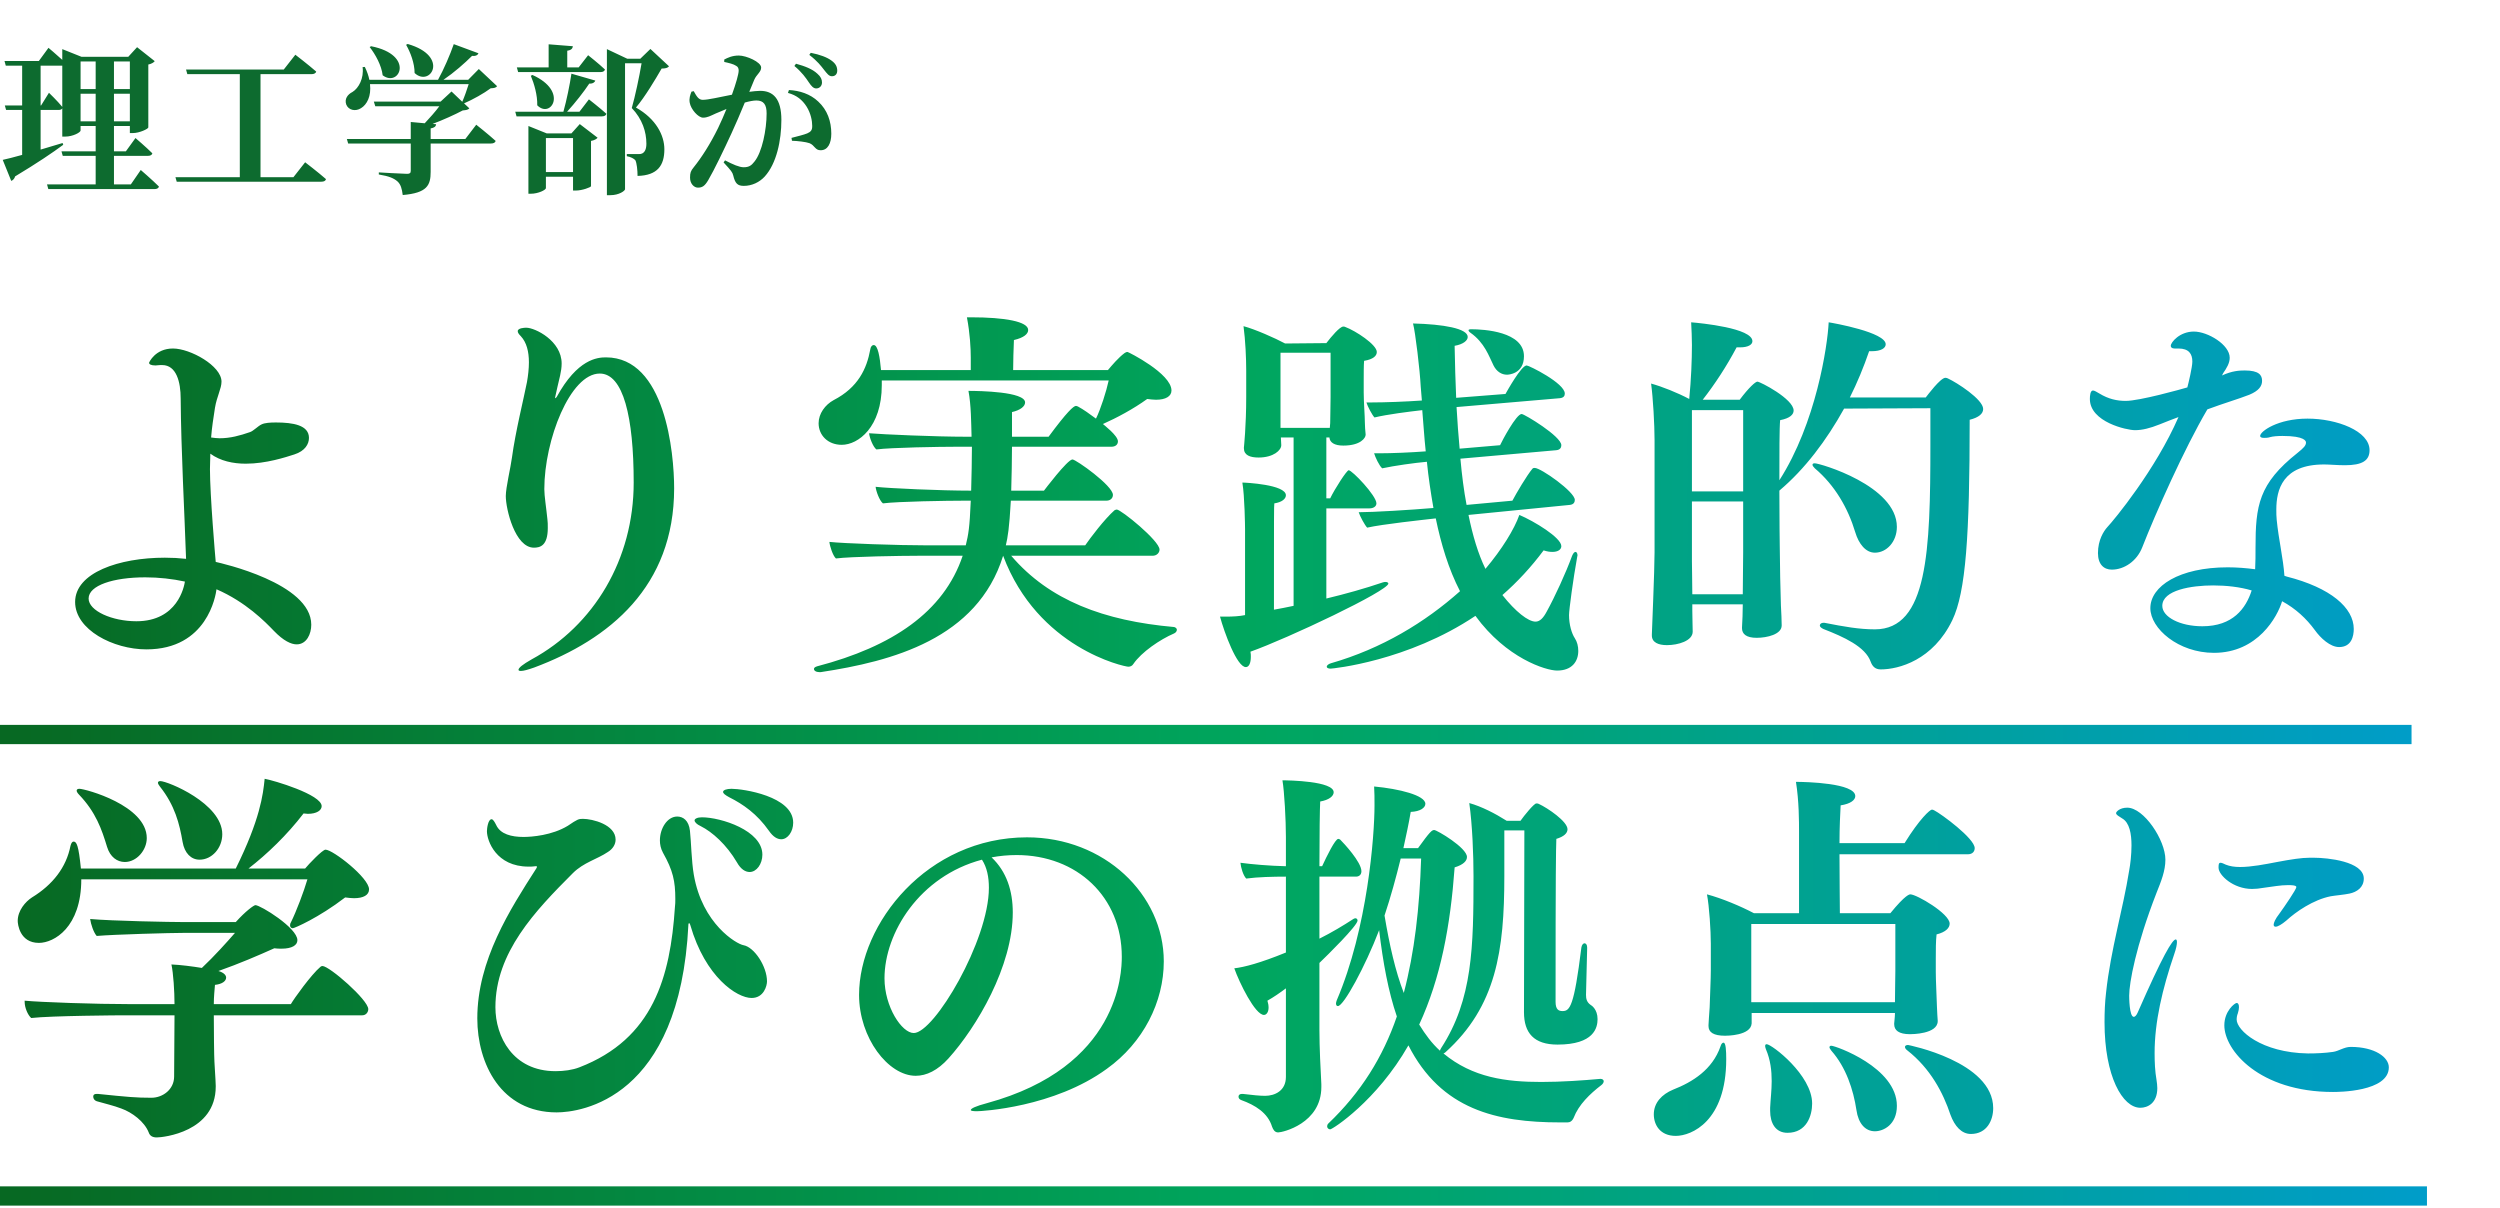 <svg width="623" height="301" viewBox="0 0 623 301" fill="none" xmlns="http://www.w3.org/2000/svg">
<path d="M53.952 146.848C53.76 148.384 51.648 161.824 36.48 161.824C28.224 161.824 18.72 156.928 18.72 150.016C18.72 142.72 29.664 138.976 41.088 138.976C42.912 138.976 44.64 139.072 46.368 139.264C45.984 127.936 45.12 112.192 45.024 99.328C45.024 95.2 43.968 90.976 40.416 90.976C40.224 90.976 40.128 90.976 39.936 90.976C39.456 90.976 39.072 91.072 38.784 91.072C37.632 91.072 37.152 90.784 37.152 90.4C37.152 90.304 38.688 86.848 43.104 86.848C47.424 86.848 55.2 91.168 55.2 95.104C55.2 96.832 54.048 98.752 53.568 101.632C53.184 104.128 52.8 106.528 52.608 109.024C53.376 109.12 54.048 109.216 54.72 109.216C57.408 109.216 59.808 108.544 62.304 107.68C63.168 107.392 64.32 106.144 65.184 105.76C65.952 105.376 67.296 105.28 68.736 105.28C73.056 105.28 76.992 105.952 76.992 109.12C76.992 110.656 76.032 112.384 73.344 113.248C71.232 113.92 66.336 115.552 61.248 115.552C58.08 115.552 54.912 114.88 52.416 113.056C52.416 114.304 52.32 115.552 52.32 116.896C52.32 123.424 53.664 139.072 53.76 140.032C55.008 140.32 77.568 145.312 77.568 155.68C77.568 157.984 76.416 160.576 73.92 160.576C72.576 160.576 70.656 159.712 68.256 157.216C66.048 154.912 61.248 150.016 53.952 146.848ZM46.08 144.928C43.008 144.256 39.552 143.872 36.192 143.872C28.224 143.872 22.08 145.888 22.08 149.152C22.08 152.224 27.936 154.816 33.984 154.816C44.256 154.816 45.888 146.176 46.08 144.928ZM138.908 96.448L138.332 99.04C138.332 99.136 138.332 99.232 138.428 99.232C138.428 99.232 138.524 99.136 138.716 98.944C143.9 89.44 148.892 89.056 151.004 89.056C165.788 89.056 167.996 112.864 167.996 121.696C167.996 146.176 151.868 159.328 133.148 166.336C131.516 166.912 130.46 167.2 129.788 167.2C129.404 167.2 129.212 167.104 129.212 166.912C129.212 166.432 130.268 165.568 132.476 164.32C148.028 155.872 157.916 139.36 157.916 120.256C157.916 103.936 155.324 93.088 149.468 93.088C142.076 93.088 135.644 109.696 135.644 121.888C135.644 123.616 136.124 126.496 136.412 129.376C136.508 129.952 136.508 130.816 136.508 131.584C136.508 136 134.588 136.48 133.052 136.48C128.348 136.48 126.044 126.88 126.044 123.616C126.044 121.504 127.292 116.32 127.58 114.016C128.444 107.584 130.556 99.136 131.324 95.2C131.612 93.568 131.804 91.84 131.804 90.304C131.804 87.616 131.228 85.312 129.788 83.776C129.308 83.296 129.02 82.912 129.02 82.528C129.02 81.76 130.652 81.664 131.132 81.664C133.34 81.664 139.964 84.928 139.964 90.592C139.964 92.608 139.292 94.624 138.908 96.448ZM287.228 138.496H251.996C261.5 149.632 275.132 154.72 292.604 156.256C292.988 156.352 293.276 156.64 293.276 156.928C293.276 157.312 292.988 157.696 292.508 157.888C289.148 159.328 284.444 162.496 282.428 165.472C282.14 165.952 281.66 166.144 281.18 166.144C280.22 166.144 258.62 161.536 249.98 138.496C243.548 159.232 222.236 164.8 204.572 167.488C204.38 167.488 204.284 167.488 204.092 167.488C203.324 167.488 202.844 167.104 202.844 166.72C202.844 166.432 203.036 166.24 203.612 166.048C222.332 161.152 235.196 152.512 239.9 138.496H228.764C224.732 138.496 212.06 138.688 208.316 139.168C207.548 138.496 206.78 136.096 206.684 135.04C210.14 135.424 223.772 135.904 231.26 135.904H240.668C241.34 133.12 241.628 131.584 241.916 124.768H240.188C236.156 124.768 223.772 124.96 220.028 125.44C219.164 124.768 218.3 122.368 218.204 121.312C221.564 121.696 234.428 122.272 242.012 122.272C242.108 118.528 242.204 114.4 242.204 111.328H238.268C234.236 111.328 222.14 111.52 218.396 112C217.532 111.328 216.668 109.024 216.572 107.968C220.028 108.256 233.18 108.832 240.668 108.832H242.108V108.544C242.012 105.376 242.012 100.96 241.34 97.408C244.124 97.408 255.452 97.6 255.452 100.288C255.452 101.248 254.3 102.208 252.188 102.688V108.832H261.308C265.916 102.592 267.548 101.152 268.124 101.152C268.316 101.152 268.508 101.248 268.7 101.344C269.948 102.016 271.58 103.168 273.116 104.32C274.268 102.016 275.708 97.504 276.284 94.816H219.74C219.74 95.2 219.74 95.584 219.74 95.968C219.74 106.432 213.884 110.848 209.756 110.848C206.3 110.848 203.996 108.448 203.996 105.472C203.996 103.072 205.628 100.864 207.74 99.712C213.884 96.544 215.996 91.84 216.86 87.136C216.956 86.368 217.34 85.984 217.724 85.984C218.78 85.984 219.26 88.96 219.548 92.224H241.916V89.152C241.916 86.848 241.724 83.104 240.956 79.072C241.244 79.072 241.532 79.072 241.916 79.072C250.46 79.072 256.22 80.128 256.22 82.24C256.22 83.2 255.164 84.16 252.668 84.736C252.572 86.848 252.476 90.304 252.476 92.224H276.092C277.148 90.976 278.684 89.152 280.22 88C280.508 87.808 280.7 87.712 280.988 87.712C281.18 87.712 291.932 93.088 291.932 97.312C291.932 98.752 290.492 99.616 288.092 99.616C287.42 99.616 286.652 99.52 285.884 99.424C282.428 101.92 278.3 104.128 274.844 105.664C275.036 105.856 278.588 108.544 278.588 109.984C278.588 110.752 278.012 111.328 276.956 111.328H252.188C252.188 114.784 252.092 118.624 251.996 122.272H260.156C260.156 122.272 266.012 114.496 267.26 114.496C268.124 114.496 277.34 121.024 277.34 123.328C277.34 124.096 276.764 124.768 275.708 124.768H251.9C251.516 131.68 251.132 133.888 250.652 135.904H270.428C271.676 134.08 275.228 129.376 277.724 127.168C277.916 127.072 278.108 126.976 278.3 126.976C279.356 126.976 288.956 134.752 288.956 136.96C288.956 137.728 288.284 138.496 287.228 138.496ZM375.548 93.376C374.204 93.376 372.956 92.608 372.188 91.072C371.036 88.768 369.98 85.408 366.428 82.912C366.14 82.72 365.948 82.432 365.948 82.336C365.948 82.144 366.14 82.048 366.62 82.048C369.788 82.048 379.772 82.624 379.772 88.768C379.772 93.28 375.74 93.376 375.548 93.376ZM391.196 125.824L365.948 128.32C367.004 133.504 368.348 138.016 370.172 141.76C374.3 136.864 377.372 131.872 378.62 128.32C382.268 129.856 389.084 133.984 389.084 136.096C389.084 136.96 388.22 137.536 386.876 137.536C386.204 137.536 385.532 137.44 384.668 137.152C381.596 141.28 378.14 145.024 374.396 148.288C377.66 152.416 380.828 154.912 382.652 154.912C383.708 154.912 384.572 154.048 385.436 152.416C387.452 148.768 390.236 142.72 391.772 138.496C392.06 137.824 392.348 137.536 392.636 137.536C392.828 137.536 393.116 137.824 393.116 138.4C393.116 138.496 393.02 138.688 393.02 138.88C392.06 144.16 391.004 151.936 391.004 153.28C391.004 155.68 391.676 157.888 392.444 159.04C393.02 159.904 393.308 161.056 393.308 162.208C393.308 164.8 391.772 167.104 388.028 167.104C385.244 167.104 375.356 164.032 367.676 153.472C350.78 164.8 332.06 166.624 331.58 166.624C331.004 166.624 330.62 166.432 330.62 166.144C330.62 165.856 331.004 165.472 331.676 165.28C344.348 161.632 355.1 155.104 363.836 147.328C360.956 141.76 359.132 135.616 357.788 129.184C354.428 129.568 344.54 130.624 340.7 131.488C340.124 130.912 338.876 128.608 338.588 127.648C342.044 127.648 351.644 127.072 357.212 126.592C356.54 122.752 355.964 118.912 355.58 115.072C352.412 115.36 347.612 116.032 344.444 116.704C343.676 116.032 342.716 113.92 342.428 112.96C342.812 112.96 343.292 112.96 343.772 112.96C346.844 112.96 351.452 112.768 355.292 112.48C354.908 108.928 354.716 105.472 354.428 102.208C351.068 102.592 345.692 103.264 342.524 104.032C341.948 103.456 340.796 101.248 340.508 100.288C340.892 100.288 341.372 100.288 341.852 100.288C345.116 100.288 350.3 100.096 354.332 99.808L354.044 96.352C353.852 92.32 352.7 82.72 352.124 80.608C359.708 80.8 365.756 81.856 365.756 83.968C365.756 84.832 364.7 85.792 362.492 86.176C362.588 90.784 362.684 95.008 362.876 99.136L375.164 98.176C375.548 97.504 379.1 91.072 380.444 91.072C381.02 91.072 389.948 95.488 389.948 98.08C389.948 98.656 389.66 99.136 388.7 99.232L362.972 101.44C363.164 105.088 363.452 108.544 363.74 111.808L373.82 110.944C374.3 109.888 377.852 103.168 379.196 103.168C379.868 103.168 389.084 108.736 389.084 110.944C389.084 111.52 388.796 112.096 387.836 112.192L363.932 114.304C364.316 118.528 364.796 122.272 365.468 125.824L376.892 124.768C377.852 122.944 380.444 118.528 381.884 116.8C382.076 116.608 382.268 116.608 382.46 116.608C383.996 116.608 392.444 122.56 392.444 124.576C392.444 125.152 392.156 125.728 391.196 125.824ZM322.364 150.976V109.024H319.196C319.196 109.696 319.292 110.272 319.292 110.944C319.292 112.192 317.372 114.016 313.628 114.016C311.516 114.016 309.98 113.44 309.98 111.712C309.98 111.616 309.98 111.616 309.98 111.52C309.98 111.52 310.556 106.24 310.556 98.944V92.32C310.556 89.344 310.364 84.832 309.884 81.28C312.764 82.048 317.756 84.256 320.252 85.6L330.524 85.504C331.772 83.872 333.884 81.376 334.748 81.376C334.94 81.376 335.036 81.376 335.228 81.472C337.82 82.432 343.1 85.888 343.1 87.712C343.1 88.672 342.236 89.536 339.932 89.92C339.836 91.072 339.836 93.088 339.836 94.72C339.836 96.448 339.836 97.792 339.836 97.792C339.836 100.288 340.124 103.648 340.124 105.28C340.124 106.24 340.22 107.2 340.316 108.256V108.352C340.316 109.12 339.068 111.04 334.748 111.04C332.54 111.04 331.388 110.272 331.292 109.024H330.524V124.192H331.484C332.636 121.792 335.612 117.184 336.092 117.184C336.956 117.184 343.004 123.52 343.004 125.44C343.004 126.208 342.236 126.688 341.276 126.688H330.524V149.152C335.324 148 340.124 146.656 344.636 145.12C344.924 145.024 345.116 145.024 345.308 145.024C345.692 145.024 345.98 145.216 345.98 145.408C345.98 147.232 320.828 159.136 311.612 162.4C311.708 162.88 311.708 163.264 311.708 163.648C311.708 165.28 311.228 166.24 310.46 166.24C308.252 166.24 305.084 157.6 304.028 153.664C304.508 153.664 305.084 153.664 305.564 153.664C307.196 153.664 308.924 153.568 310.268 153.28V131.872C310.268 131.2 310.172 123.616 309.596 120.256C310.268 120.256 320.444 120.736 320.444 123.424C320.444 124.288 319.484 125.152 317.564 125.44C317.468 126.4 317.468 127.552 317.468 151.936C319.004 151.648 320.636 151.36 322.364 150.976ZM331.58 98.944V87.904H319.1V106.624H331.388C331.388 106.144 331.484 105.856 331.484 105.472C331.484 104.032 331.58 100.96 331.58 98.944ZM467.228 137.728C464.924 137.728 463.196 135.52 462.332 132.64C460.508 126.592 457.244 120.928 452.252 116.704C451.868 116.32 451.676 116.032 451.676 115.84C451.676 115.552 451.868 115.456 452.252 115.456C453.5 115.456 472.7 121.024 472.7 131.296C472.7 135.04 470.108 137.728 467.228 137.728ZM443.996 155.776V155.872C443.996 158.08 440.348 158.944 437.756 158.944C435.164 158.944 434.108 157.984 434.108 156.544C434.108 156.448 434.108 156.448 434.108 156.352C434.204 154.72 434.3 152.512 434.3 150.592H421.724V152.224C421.724 154.144 421.82 155.968 421.82 157.408C421.82 159.712 418.172 160.768 415.388 160.768C413.276 160.768 411.644 160.096 411.644 158.368C411.644 158.272 411.644 158.176 411.644 158.08C411.644 157.6 412.316 142.144 412.316 137.632V109.696C412.316 105.856 411.932 99.04 411.452 95.584C414.236 96.352 418.076 97.888 420.956 99.424C421.436 94.624 421.628 89.632 421.628 85.984C421.628 84.64 421.532 81.76 421.436 80.32C423.836 80.512 436.7 81.76 436.7 85.024C436.7 85.888 435.644 86.56 433.628 86.56C433.34 86.56 433.052 86.56 432.764 86.56C430.268 91.264 427.388 95.68 424.316 99.616H433.532C435.836 96.544 437.468 95.104 437.948 95.104C438.62 95.104 446.972 99.424 446.972 102.304C446.972 103.264 446.108 104.224 443.612 104.704C443.42 106.528 443.42 113.056 443.42 119.68C452.54 105.472 455.42 86.272 455.708 80.32C456.956 80.512 469.916 82.816 469.916 85.792C469.916 86.752 468.764 87.52 466.46 87.52C466.268 87.52 465.98 87.52 465.788 87.52C464.444 91.456 462.812 95.392 460.988 99.04H479.9C480.284 98.56 483.548 94.144 484.796 94.144C485.084 94.144 485.276 94.24 485.468 94.336C487.58 95.296 494.204 99.52 494.204 101.92C494.204 103.072 493.148 104.032 490.844 104.608C490.844 133.504 489.884 147.52 486.524 154.528C481.724 164.512 473.18 166.816 468.668 166.816C467.228 166.816 466.556 165.952 466.172 164.896C464.828 161.152 459.548 158.752 454.364 156.736C453.788 156.448 453.5 156.16 453.5 155.872C453.5 155.488 453.884 155.2 454.364 155.2C454.46 155.2 454.556 155.2 454.652 155.2C459.548 156.16 463.292 156.832 467.228 156.832C480.38 156.832 481.052 137.344 481.052 110.848C481.052 107.776 481.052 104.704 481.052 101.728L459.548 101.824C455.132 109.792 449.756 116.896 443.516 122.176L443.42 122.272C443.42 129.568 443.516 136.192 443.516 136.192C443.516 139.552 443.708 148.48 443.804 150.88C443.9 152.8 443.996 154.528 443.996 155.776ZM434.396 122.464V102.208H421.628V122.464H434.396ZM434.396 137.632V124.96H421.628V139.84C421.628 141.76 421.724 145.216 421.724 148.096H434.3C434.3 145.12 434.396 140.704 434.396 137.632ZM554.012 92.992L553.724 93.568C556.22 92.416 558.044 92.32 559.388 92.32C562.94 92.32 563.708 93.472 563.708 94.912C563.708 96.256 562.844 97.408 560.54 98.368C557.852 99.424 554.204 100.48 550.076 102.016C544.316 111.808 537.116 128.032 533.852 136.384C532.508 139.84 529.34 141.952 526.268 141.952C524.252 141.952 522.812 140.608 522.812 137.824C522.812 134.56 524.252 132.352 525.116 131.392C526.844 129.568 537.212 116.992 542.876 103.936C541.244 104.512 539.9 105.088 538.172 105.76C535.772 106.72 533.852 107.2 532.028 107.2C530.012 107.2 520.796 105.184 520.796 99.424C520.796 98.656 520.892 97.312 521.564 97.312C521.948 97.312 522.524 97.696 523.196 98.08C525.404 99.424 527.516 99.904 529.724 99.904C533.18 99.904 543.452 97.024 545.084 96.544C545.372 95.488 546.332 91.456 546.332 90.112C546.332 88.192 545.468 86.848 542.876 86.848C542.684 86.848 542.396 86.848 542.108 86.848C542.012 86.848 542.012 86.848 541.916 86.848C541.244 86.848 540.956 86.56 540.956 86.176C540.956 85.312 543.164 82.624 546.716 82.624C550.172 82.624 555.644 85.888 555.644 89.152C555.644 90.496 554.876 91.744 554.012 92.992ZM569.276 143.488L569.852 143.68C580.796 146.464 586.556 151.456 586.556 156.736C586.556 158.56 585.98 161.248 582.908 161.248C580.7 161.248 578.3 159.04 576.86 157.024C574.748 154.144 572.06 151.648 568.7 149.824C567.548 153.664 562.652 162.688 551.708 162.688C542.876 162.688 535.868 156.64 535.868 151.552C535.868 146.08 543.068 141.376 555.164 141.376C557.468 141.376 559.772 141.568 561.98 141.856C562.076 140.128 562.076 138.304 562.076 136.48C562.076 126.016 562.844 120.544 572.54 112.864C574.076 111.616 574.652 111.04 574.652 110.272C574.652 109.984 574.46 108.64 568.796 108.64C567.548 108.64 566.396 108.736 565.724 108.928C565.148 109.12 564.572 109.12 564.188 109.12C563.516 109.12 563.228 108.928 563.228 108.64C563.228 107.488 567.644 104.32 575.036 104.32C582.332 104.32 590.492 107.392 590.492 112.192C590.492 114.784 588.668 115.936 584.348 115.936C582.428 115.936 580.508 115.744 579.164 115.744C568.796 115.744 567.26 122.08 567.26 126.976C567.26 127.84 567.26 128.704 567.356 129.568C567.836 134.464 568.988 139.168 569.276 143.488ZM561.116 147.136C558.236 146.272 554.78 145.888 551.516 145.888C546.14 145.888 538.844 147.04 538.844 150.976C538.844 153.76 543.26 156.064 548.828 156.064C556.412 156.064 559.676 151.648 561.116 147.136ZM49.728 214.232C47.616 214.232 45.984 212.6 45.504 209.816C44.736 205.304 43.584 200.696 39.84 195.992C39.552 195.608 39.36 195.32 39.36 195.032C39.36 194.84 39.552 194.648 39.936 194.648C41.76 194.648 55.392 200.216 55.392 207.896C55.392 211.352 52.8 214.232 49.728 214.232ZM76.608 219.128H20.256C20.256 231.128 13.44 234.968 9.696 234.968C4.896 234.968 4.416 230.264 4.416 229.496C4.416 226.904 6.336 224.696 7.968 223.64C13.152 220.472 16.512 216.152 17.568 210.776C17.76 210.008 18.048 209.72 18.336 209.72C19.104 209.72 19.584 210.68 20.16 216.44H58.752C64.8 204.248 65.568 198.008 65.952 194.072C68.16 194.456 80.16 198.008 80.16 200.888C80.16 201.944 78.912 202.808 76.704 202.808C76.32 202.808 76.032 202.712 75.648 202.712C71.52 208.088 66.624 212.792 61.92 216.44H76.032C76.896 215.384 80.352 211.736 81.12 211.736C82.944 211.736 91.968 218.744 91.968 221.624C91.968 223.064 90.528 223.832 88.224 223.832C87.552 223.832 86.784 223.736 86.016 223.64C79.392 228.728 73.344 231.32 72.96 231.32C72.576 231.32 72.288 231.032 72.288 230.648C72.288 230.456 72.288 230.168 72.48 229.88C73.824 227.192 75.744 222.104 76.608 219.128ZM31.104 214.808C29.184 214.808 27.456 213.56 26.688 211.064C25.344 206.648 23.904 202.424 19.68 198.008C19.296 197.624 19.104 197.24 19.104 197.048C19.104 196.76 19.296 196.568 19.776 196.568C21.216 196.568 36.576 200.696 36.576 208.856C36.576 211.832 34.08 214.808 31.104 214.808ZM90.24 253.016H53.28C53.28 257.912 53.376 262.808 53.376 262.808C53.376 264.536 53.76 269.336 53.76 270.584C53.76 270.68 53.76 270.68 53.76 270.776C53.76 282.104 40.608 283.448 39.072 283.448C38.016 283.448 37.344 283.064 37.056 282.2C36 279.512 32.928 277.208 30.24 276.248C28.224 275.48 26.4 275.096 24.096 274.424C23.52 274.232 23.232 273.752 23.232 273.272C23.232 272.888 23.424 272.6 24.096 272.6C24.192 272.6 24.288 272.6 24.384 272.6C31.872 273.368 33.888 273.56 37.728 273.56C40.608 273.56 43.392 271.448 43.392 268.28L43.488 253.016H30.24C30.24 253.016 12.768 253.112 7.776 253.688C6.912 252.92 6.144 251.096 6.144 249.656C6.144 249.56 6.144 249.464 6.144 249.368C10.08 249.752 23.712 250.232 32.64 250.232H43.488C43.488 247.064 43.2 242.552 42.72 240.344C45.024 240.44 47.904 240.824 50.304 241.208C53.376 238.328 56.64 234.68 58.56 232.472H45.888C42.624 232.472 28.512 232.856 24.096 233.24C23.328 232.376 22.656 230.36 22.464 229.016C27.744 229.496 42.528 229.784 45.984 229.784H58.752C61.152 227.096 63.264 225.56 63.648 225.56C64.896 225.56 74.112 231.224 74.112 234.296C74.112 235.544 72.768 236.408 70.176 236.408C69.6 236.408 69.024 236.408 68.352 236.312C64.512 238.04 59.616 240.152 54.432 241.976C55.776 242.36 56.352 243.032 56.352 243.608C56.352 244.472 55.392 245.24 53.568 245.432C53.472 246.68 53.28 248.408 53.28 250.232H72.48C73.248 248.888 77.568 242.84 79.872 240.92C79.968 240.824 80.16 240.728 80.352 240.728C82.08 240.728 91.776 249.176 91.776 251.48C91.776 252.152 91.296 253.016 90.24 253.016ZM194.688 209.144C193.728 209.144 192.672 208.568 191.616 207.032C188.64 202.808 185.184 200.408 181.728 198.68C180.672 198.104 180.192 197.72 180.192 197.336C180.192 196.856 181.152 196.568 182.304 196.568C185.088 196.568 197.664 198.392 197.664 205.016C197.664 207.224 196.32 209.144 194.688 209.144ZM186.816 217.304C185.76 217.304 184.608 216.632 183.648 214.904C181.056 210.488 177.504 207.32 174.624 205.88C173.568 205.4 173.088 204.824 173.088 204.44C173.088 204.056 173.76 203.672 174.912 203.672C179.616 203.672 189.984 206.936 189.984 212.984C189.984 215.288 188.544 217.304 186.816 217.304ZM141.504 205.784C143.904 204.152 144.192 204.056 145.248 204.056C147.648 204.056 153.408 205.496 153.408 209.24C153.408 210.392 152.736 211.544 151.488 212.312C148.8 214.136 145.44 214.904 142.752 217.592C133.344 227 123.456 237.368 123.456 251C123.456 258.296 127.776 266.936 138.432 266.936C140.544 266.936 142.656 266.648 144.384 265.976C162.816 258.872 167.04 243.416 168.192 226.04C168.288 225.368 168.288 224.696 168.288 224.024C168.288 219.608 167.712 216.92 165.216 212.504C164.64 211.448 164.448 210.392 164.448 209.432C164.448 206.456 166.272 203.48 168.768 203.48C170.208 203.48 171.648 204.44 171.936 207.032C172.224 209.528 172.32 214.712 172.896 217.976C175.008 230.264 183.552 235.256 185.28 235.544C187.968 236.024 191.136 240.824 191.136 244.568C191.136 245.624 190.368 248.696 187.296 248.696C183.648 248.696 175.776 243.512 172.032 230.552C171.936 230.168 171.84 230.072 171.744 230.072C171.648 230.072 171.552 230.168 171.552 230.36C169.44 273.944 144.672 277.208 138.72 277.208C124.896 277.208 118.944 265.112 118.944 253.784C118.944 239.288 127.104 226.616 133.632 216.44C133.728 216.248 133.824 216.152 133.824 215.96C133.824 215.96 133.728 215.864 133.632 215.864C133.536 215.864 133.536 215.864 133.44 215.864C132.864 215.96 132.288 215.96 131.712 215.96C123.648 215.96 121.344 209.528 121.344 207.128C121.344 206.456 121.632 204.152 122.496 204.152C122.88 204.152 123.264 204.824 123.648 205.592C124.704 207.896 127.488 208.568 130.464 208.568C132.48 208.568 137.568 208.184 141.504 205.784ZM247.104 213.656C250.848 217.208 252.384 222.008 252.384 227.384C252.384 240.824 243.36 255.992 236.352 263.768C233.664 266.744 230.88 268.088 228.192 268.088C221.376 268.088 214.08 258.68 214.08 247.928C214.08 230.168 231.072 208.664 255.936 208.664C275.136 208.664 290.016 222.872 290.016 239.576C290.016 249.656 284.928 259.832 275.808 266.36C262.656 275.96 244.608 276.92 243.456 276.92C242.496 276.92 241.92 276.824 241.92 276.632C241.92 276.248 243.072 275.672 245.952 274.904C278.976 265.88 279.552 242.36 279.552 238.424C279.552 223.544 268.416 213.08 253.344 213.08C251.232 213.08 249.12 213.272 247.104 213.656ZM244.704 214.232C229.152 218.36 220.416 232.472 220.416 243.8C220.416 250.904 224.736 257.432 227.712 257.432C232.8 257.432 246.432 234.392 246.432 221.24C246.432 218.552 245.952 216.152 244.704 214.232ZM398.784 268.856H398.88C399.36 268.856 399.648 269.144 399.648 269.432C399.648 269.72 399.456 270.104 399.072 270.392C396.192 272.6 393.408 275.288 392.16 278.552C391.776 279.416 391.2 279.704 390.624 279.704C390.144 279.704 389.472 279.704 388.8 279.704C372.96 279.704 359.136 276.536 350.976 260.504C343.104 274.328 332.064 281.432 331.488 281.432C331.104 281.432 330.72 281.144 330.72 280.664C330.72 280.472 330.816 280.184 331.008 279.992C339.168 272.216 344.64 263.384 348.096 253.304C345.984 247.16 344.64 239.864 343.68 231.8C340.224 240.824 334.848 250.712 333.408 250.712C333.12 250.712 332.928 250.52 332.928 250.04C332.928 249.848 333.024 249.56 333.12 249.272C340.8 231.32 342.528 208.28 342.528 200.696C342.528 199.064 342.528 197.336 342.432 195.992C348.672 196.568 355.2 198.2 355.2 200.312C355.2 201.272 353.952 202.232 351.552 202.328C351.072 205.208 350.4 208.28 349.728 211.352H353.376C356.352 207.224 356.832 206.84 357.408 206.84C358.08 206.84 365.568 211.256 365.568 213.56C365.568 214.52 364.704 215.48 362.496 216.152C361.44 230.648 359.04 243.704 353.664 255.32C355.2 257.816 356.832 260.024 358.848 261.848C358.848 261.656 359.04 261.368 359.136 261.176C367.008 249.08 367.2 235.928 367.2 218.36C367.2 213.176 366.912 205.496 366.144 200.12C369.216 200.984 372.576 202.712 375.456 204.536H378.912C379.776 203.288 382.272 200.216 382.848 200.216C383.04 200.216 383.232 200.216 383.424 200.312C385.728 201.368 390.624 204.728 390.624 206.648C390.624 207.608 389.76 208.472 387.84 209.048C387.744 212.12 387.648 216.536 387.648 249.656C387.648 251.576 388.416 251.96 389.376 251.96C391.2 251.96 392.256 250.904 394.08 236.12C394.176 235.448 394.56 235.064 394.848 235.064C395.232 235.064 395.52 235.448 395.52 236.12C395.52 236.216 395.52 236.216 395.52 236.312C395.424 239.768 395.328 244.76 395.232 247.928C395.232 248.888 395.424 249.752 396.384 250.424C396.576 250.52 398.112 251.48 398.112 253.976C398.112 256.088 397.248 260.312 388.128 260.312C382.272 260.312 379.776 257.432 379.776 252.248C379.776 252.248 379.872 212.024 379.872 206.936H374.88V218.36C374.88 236.888 372.864 250.808 360.192 262.232C360 262.424 359.904 262.424 359.712 262.52C367.008 268.568 375.36 269.624 384.096 269.624C389.184 269.624 394.56 269.24 398.784 268.856ZM320.448 268.376V246.296C318.912 247.448 317.376 248.504 315.84 249.368C316.032 250.04 316.128 250.52 316.128 251.096C316.128 252.152 315.648 252.92 314.976 252.92C312.768 252.92 308.832 244.856 307.584 241.304C310.08 241.016 314.112 239.96 320.448 237.368V218.456C317.28 218.456 313.344 218.552 310.56 218.936C309.792 218.168 309.216 216.152 309.12 215C311.904 215.384 316.32 215.768 320.448 215.864V208.568C320.448 204.344 320.064 197.24 319.584 194.456C321.216 194.456 332.352 194.648 332.352 197.432C332.352 198.392 331.2 199.352 328.992 199.736C328.896 201.464 328.8 207.896 328.8 215.864H329.472C330.624 213.368 332.736 209.048 333.504 209.048C333.696 209.048 333.792 209.144 333.984 209.24C334.848 210.104 339.264 214.808 339.264 217.112C339.264 217.976 338.688 218.456 337.92 218.456H328.8V233.912C331.872 232.376 334.752 230.648 337.248 229.016C337.44 228.92 337.632 228.824 337.728 228.824C338.112 228.824 338.304 229.112 338.304 229.4C338.304 230.648 330.816 238.04 328.8 239.96V256.76C328.8 260.984 329.088 266.648 329.28 270.2C329.28 270.392 329.28 270.68 329.28 270.872C329.28 279.992 319.584 282.2 318.528 282.2C317.664 282.2 317.28 281.528 316.992 280.76C315.936 277.304 312.768 275.384 309.312 274.136C308.832 273.944 308.64 273.656 308.64 273.272C308.64 272.888 308.928 272.6 309.504 272.6C309.504 272.6 309.6 272.6 309.696 272.6C312.096 272.888 313.92 273.08 315.264 273.08C317.664 273.08 320.448 271.832 320.448 268.376ZM354.144 213.944H349.056C347.904 218.648 346.56 223.544 345.024 228.152C346.272 235.544 347.712 241.976 349.824 247.448C352.512 237.272 353.76 226.136 354.144 213.944ZM482.88 254.36V254.456C482.88 257.72 476.352 257.72 475.968 257.72C473.184 257.72 472.032 256.76 472.032 255.224C472.032 255.128 472.032 255.128 472.032 255.032C472.032 254.744 472.224 253.496 472.224 252.44H436.512V255.032C436.32 258.104 430.272 258.104 429.888 258.104C427.008 258.104 425.76 257.24 425.76 255.704C425.76 255.608 425.76 255.512 425.76 255.416C425.76 255.032 425.952 252.44 426.048 251C426.144 247.64 426.336 243.992 426.336 241.784V235.16C426.336 231.992 425.952 225.848 425.376 222.872C429.024 223.832 433.824 225.848 437.088 227.576H448.32V207.416C448.32 204.728 448.32 199.64 447.552 194.84C450.048 194.84 462.336 195.128 462.336 198.392C462.336 199.352 461.184 200.312 458.688 200.696C458.592 202.52 458.4 206.072 458.4 210.104H474.624C478.368 204.056 480.96 201.752 481.44 201.752C481.632 201.752 481.824 201.848 482.016 201.944C483.744 202.808 492.096 208.952 492.096 211.352C492.096 212.12 491.616 212.888 490.368 212.888H458.4C458.4 218.936 458.496 225.176 458.496 227.576H471.072C474.912 222.872 475.872 222.872 476.064 222.872C477.6 222.872 485.856 227.672 485.856 230.168C485.856 231.224 484.896 232.28 482.592 232.856C482.4 234.488 482.4 236.792 482.4 238.808C482.4 240.728 482.4 242.264 482.4 242.264C482.4 244.376 482.592 247.736 482.688 250.904C482.688 251.864 482.88 254.168 482.88 254.36ZM491.136 282.584C488.832 282.584 487.104 280.664 486.048 277.784C484.224 272.312 481.056 266.264 475.296 261.752C474.912 261.464 474.72 261.176 474.72 260.888C474.72 260.6 475.008 260.408 475.488 260.408C475.488 260.408 496.704 264.536 496.704 276.152C496.704 279.128 495.168 282.584 491.136 282.584ZM467.232 281.912C464.832 281.912 463.104 279.992 462.624 276.632C461.856 271.544 460.032 265.976 456.384 261.848C456.096 261.464 455.904 261.176 455.904 260.984C455.904 260.696 456.096 260.6 456.384 260.6C457.344 260.6 472.704 265.976 472.704 275.576C472.704 280.28 469.344 281.912 467.232 281.912ZM445.44 282.296C442.464 282.296 441.12 279.896 441.12 276.824C441.12 276.632 441.12 276.344 441.12 276.056C441.216 273.944 441.504 271.736 441.504 269.432C441.504 266.84 441.216 264.152 440.064 261.464C439.968 261.176 439.872 260.888 439.872 260.696C439.872 260.408 439.968 260.216 440.256 260.216C441.504 260.216 451.584 267.896 451.584 275C451.584 277.976 450.24 282.296 445.44 282.296ZM417.6 283.064C413.664 283.064 412.128 280.28 412.128 277.688C412.128 274.808 414.144 272.696 416.928 271.544C421.824 269.624 426.72 266.552 428.736 260.792C428.928 260.12 429.216 259.832 429.504 259.832C430.08 259.832 430.176 261.848 430.176 263.96C430.176 279.416 421.536 283.064 417.6 283.064ZM472.32 241.976V230.264H436.416C436.416 231.608 436.416 233.432 436.416 235.256C436.416 238.904 436.416 242.648 436.416 242.648V249.752H472.224C472.224 247.064 472.32 243.704 472.32 241.976ZM585.504 222.68C584.16 222.968 581.856 223.16 580.8 223.352C576.48 224.216 572.16 227.192 569.76 229.4C568.608 230.36 567.648 230.936 567.072 230.936C566.784 230.936 566.592 230.744 566.592 230.456C566.592 229.976 566.976 229.016 568.032 227.672C569.28 225.944 572.256 221.624 572.256 221.048C572.256 220.568 570.72 220.568 570.24 220.568C568.224 220.568 566.4 220.952 564.096 221.24C563.04 221.432 562.08 221.528 561.216 221.528C556.512 221.528 552.864 218.072 552.864 216.248C552.864 215.576 552.864 215 553.344 215C553.632 215 554.112 215.192 554.688 215.48C555.648 215.864 556.8 216.056 558.24 216.056C561.024 216.056 564.48 215.384 567.456 214.808C571.008 214.136 573.6 213.752 575.424 213.752C575.904 213.752 576.384 213.752 576.768 213.752C579.84 213.752 589.056 214.616 589.056 218.936C589.056 221.144 587.328 222.296 585.504 222.68ZM595.296 265.976C595.296 272.12 582.528 272.12 581.376 272.12C563.04 272.12 554.304 261.752 554.304 255.512C554.304 251.96 556.896 249.944 557.376 249.944C557.76 249.944 557.952 250.328 557.952 251C557.952 251.384 557.856 251.96 557.664 252.536C557.472 253.016 557.376 253.496 557.376 254.072C557.376 256.76 563.52 262.328 575.136 262.52C577.248 262.52 579.36 262.424 581.376 262.136C582.816 261.944 584.16 260.888 585.792 260.888C591.84 260.888 595.296 263.48 595.296 265.976ZM533.376 276.056C528.96 276.056 524.448 268.28 524.448 254.744C524.448 252.248 524.544 249.752 524.832 247.352C525.984 236.6 529.056 226.616 530.592 216.92C530.88 215.384 531.168 212.984 531.168 210.68C531.168 207.8 530.688 205.016 528.864 203.96C528 203.384 527.328 203.096 527.328 202.616C527.328 202.328 528.192 201.272 530.112 201.272C534.24 201.272 539.616 209.336 539.616 214.232C539.616 217.016 538.56 219.608 537.408 222.488C532.224 235.832 530.592 244.952 530.592 248.12C530.592 248.312 530.592 253.4 531.744 253.4C532.032 253.4 532.416 253.016 532.704 252.344C538.944 238.136 541.344 234.104 542.208 234.104C542.4 234.104 542.496 234.392 542.496 234.776C542.496 235.352 542.304 236.408 541.824 237.752C538.848 246.488 536.928 254.648 536.928 262.424C536.928 264.728 537.024 266.936 537.408 269.144C537.504 269.816 537.6 270.488 537.6 271.16C537.6 274.904 535.2 276.056 533.376 276.056Z" fill="url(#paint0_linear_2019_390)"/>
<path d="M0 180.64H600.956V185.44H0V180.64ZM0 295.64H604.8V300.44H0V295.64Z" fill="url(#paint1_linear_2019_390)"/>
<path d="M20.08 30.24H23.84V23.36H20.08V30.24ZM10.24 26.28L12.2 23.12C12.2 23.12 14.36 25.2 15.52 26.64V16.36H15.28H10.12V26.28H10.24ZM23.84 15.32H20.08V22.2H23.84V15.32ZM32.36 15.32H28.4V22.2H32.36V15.32ZM28.4 30.24H32.36V23.36H28.4V30.24ZM32.6 45.96L35.08 42.36C35.08 42.36 37.96 44.84 39.6 46.48C39.52 46.92 39.08 47.12 38.52 47.12H12.04L11.72 45.96H23.84V38.84H15.64L15.32 37.72H23.84V31.4H20.08V32.52C20.08 33 18.16 34.04 16.24 34.04H15.52V27C15.36 27.28 15.04 27.4 14.6 27.4H10.12V37.28C11.88 36.76 13.76 36.2 15.6 35.64L15.76 36.08C13.24 37.96 9.28 40.64 3.76 43.96C3.64 44.48 3.24 44.92 2.8 45.08L0.68 39.84C1.72 39.64 3.44 39.16 5.52 38.6V27.4H1.52L1.2 26.28H5.52V16.36H1.44L1.12 15.2H9.68L12.08 11.92C12.08 11.92 14 13.52 15.52 14.92V12.24L20.32 14.16H31.96L34.16 11.76L38.56 15.24C38.32 15.56 37.76 15.92 36.96 16.08V31.76C36.92 32.12 34.76 33.16 33.12 33.16H32.36V31.4H28.4V37.72H31.36L33.76 34.4C33.76 34.4 36.4 36.64 37.96 38.2C37.88 38.64 37.44 38.84 36.84 38.84H28.4V45.96H32.6ZM73.12 44.16L76.04 40.44C76.04 40.44 79.28 42.92 81.24 44.64C81.12 45.08 80.72 45.28 80.08 45.28H44.04L43.72 44.16H59.76V18.48H46.68L46.36 17.32H70.72L73.6 13.64C73.6 13.64 76.84 16.12 78.8 17.84C78.68 18.28 78.2 18.48 77.64 18.48H64.92V44.16H73.12ZM101.2 11.16L101.6 10.96C112.16 14 107.24 21.84 103.32 18.2C103.32 15.76 102.28 13.04 101.2 11.16ZM92.12 11.72L92.48 11.52C103.48 13.68 99.52 21.92 95.36 18.76C95.08 16.32 93.56 13.56 92.12 11.72ZM119.32 17.2L123.88 21.48C123.56 21.88 123.16 21.96 122.28 22C120.64 23.24 117.84 24.8 115.64 25.76L116.96 27C116.64 27.36 116.2 27.44 115.32 27.52C113.36 28.56 110.44 29.88 107.8 30.88L108.68 30.96C108.6 31.56 108.2 31.84 107.32 32V34.64H115.96L118.68 31.08C118.68 31.08 121.72 33.48 123.52 35.12C123.4 35.56 122.96 35.76 122.36 35.76H107.32V42.8C107.32 46.16 106.48 48.08 100.36 48.6C100.16 47.04 99.88 45.96 99.04 45.2C98.16 44.44 97.04 43.92 94.4 43.48V42.96C94.4 42.96 100.36 43.32 101.44 43.32C102.12 43.32 102.36 43.12 102.36 42.56V35.76H86.76L86.44 34.64H102.36V30.4L105.84 30.72C107.04 29.44 108.48 27.84 109.48 26.48H93.52L93.16 25.32H109.8L112.52 22.8L115.2 25.36C115.76 24.08 116.36 22.36 116.8 20.96H92.2C92.56 23.96 91.44 26.08 89.96 26.96C88.6 27.84 86.84 27.48 86.28 26.04C85.8 24.64 86.64 23.52 87.84 22.92C89.4 21.96 90.72 19.48 90.36 16.72L90.92 16.68C91.48 17.84 91.84 18.88 92.04 19.88H109.16C110.6 17.28 112.16 13.64 113.08 11L119.24 13.28C119.04 13.72 118.56 14.04 117.64 13.92C115.84 15.72 113.16 18.08 110.52 19.88H116.68L119.32 17.2ZM129.12 17.96L128.8 16.8H136.72V11.04L142.76 11.52C142.68 12.08 142.4 12.48 141.36 12.64V16.8H144.2L146.56 13.76C146.56 13.76 149.2 15.84 150.76 17.32C150.64 17.76 150.24 17.96 149.68 17.96H129.12ZM132.28 18.88L132.68 18.68C141.76 22.76 137.24 29.68 133.88 26.24C133.96 23.76 133.12 20.88 132.28 18.88ZM136.04 42.88H142.8V34.4H136.04V42.88ZM142.4 33.24L144.48 30.92L148.92 34.32C148.68 34.64 148.12 34.96 147.28 35.12V46.4C147.24 46.68 145.04 47.48 143.56 47.48H142.8V44.04H136.04V46.88C136.04 47.32 134.16 48.28 132.28 48.28H131.68V31.4L136.24 33.24H142.4ZM144.4 27.84L146.76 24.76C146.76 24.76 149.48 26.88 151.12 28.36C151 28.8 150.56 29 150 29H128.72L128.4 27.84H140.4C141.2 25 142 21.08 142.4 18.36L148.36 20.08C148.2 20.52 147.72 20.88 146.84 20.84C145.52 22.84 143.36 25.6 141.32 27.84H144.4ZM162.08 12.2L166.72 16.52C166.4 16.92 165.88 17.08 164.88 17.08C163.36 19.72 160.72 24.16 158.48 26.8C163.52 29.64 165.56 33.76 165.56 37.2C165.56 41.24 163.84 43.72 158.88 43.84C158.88 42.44 158.68 40.56 158.32 39.92C157.96 39.52 157.24 39.12 156.2 38.92V38.4H159.2C159.6 38.4 159.84 38.36 160.12 38.2C160.72 37.84 161.08 37.12 161.08 35.8C161.08 32.88 160.08 29.68 157.44 26.92C158.24 24.16 159.32 19.12 159.88 15.76H155.76V47.16C155.76 47.52 154.32 48.64 152.08 48.64H151.24V12.24L156.32 14.64H159.56L162.08 12.2ZM197.96 16.44L198.36 15.88C200.56 16.48 202.44 17.2 203.68 18.36C204.56 19.12 204.84 19.8 204.84 20.56C204.84 21.4 204.24 22.04 203.4 22.04C202.72 22.04 202.2 21.48 201.56 20.52C200.84 19.44 199.84 18 197.96 16.44ZM187.96 19.88L186.72 22.88C187.68 22.76 188.68 22.64 189.44 22.64C192.64 22.64 194.72 24.56 194.72 29.88C194.72 35 193.52 40.76 190.56 44C189.28 45.4 187.4 46.32 185.36 46.32C183.8 46.32 183.2 45.72 182.72 43.72C182.52 42.92 182.24 42.56 180.32 40.48L180.68 39.96C182.68 41 184.24 41.68 185.32 41.68C186.6 41.68 187.24 41.28 188 40.28C189.92 37.96 191.04 32.28 191.04 28.28C191.04 26.12 190.36 25.04 188.48 25.04C187.76 25.04 186.72 25.24 185.6 25.56C184.52 28.2 183.28 31.08 182.28 33.24C180.44 37.24 177.96 42.4 176.52 44.84C175.64 46.36 175 46.76 173.92 46.76C172.96 46.76 171.96 45.8 171.96 44.28C171.96 43.08 172.12 42.6 172.88 41.68C174.84 39.24 177 35.88 178.96 31.88C179.72 30.32 180.4 28.72 181.04 27.16C180.04 27.56 179.08 27.96 178.36 28.28C177.04 28.88 176.28 29.32 175.2 29.32C174 29.32 172.16 27.24 171.88 25.6C171.68 24.52 172 23.64 172.32 22.84L172.88 22.72C173.6 24 174.08 24.88 175.12 24.88C176.48 24.88 179.32 24.2 182.4 23.6C183.44 20.72 184.08 18.4 184.08 17.6C184.08 17.08 183.92 16.64 183.44 16.4C182.8 15.96 181.6 15.68 180.48 15.44V14.84C181.32 14.4 182.44 13.84 184.12 13.84C185.96 13.84 189.68 15.44 189.68 16.84C189.68 17.96 188.52 18.56 187.96 19.88ZM196.36 23.16L196.6 22.44C199.2 22.56 201.92 23.4 203.92 25.32C206.16 27.4 207.16 30.2 207.16 33.32C207.16 35.72 206.28 37.44 204.52 37.44C203.12 37.48 203.04 36.2 201.72 35.68C200.84 35.36 198.76 35.12 197.36 35.08L197.24 34.36C198.92 33.92 200.28 33.6 201.16 33.24C202.08 32.84 202.44 32.4 202.4 31.32C202.4 30.16 202.08 28.28 201 26.56C199.96 24.92 198.52 23.72 196.36 23.16ZM201.68 13.68L202.04 13.16C204.32 13.6 206.12 14.28 207.24 15.12C208.28 15.88 208.64 16.68 208.64 17.6C208.64 18.44 208.16 19 207.32 19C206.56 19 206.12 18.36 205.32 17.36C204.6 16.44 203.76 15.28 201.68 13.68Z" fill="#0D6B2F"/>
<defs>
<linearGradient id="paint0_linear_2019_390" x1="0" y1="181.5" x2="623" y2="181.5" gradientUnits="userSpaceOnUse">
<stop stop-color="#076822"/>
<stop offset="0.5" stop-color="#00A65E"/>
<stop offset="1" stop-color="#009CD0"/>
</linearGradient>
<linearGradient id="paint1_linear_2019_390" x1="0" y1="181.5" x2="623" y2="181.5" gradientUnits="userSpaceOnUse">
<stop stop-color="#076822"/>
<stop offset="0.5" stop-color="#00A65E"/>
<stop offset="1" stop-color="#009CD0"/>
</linearGradient>
</defs>
</svg>
